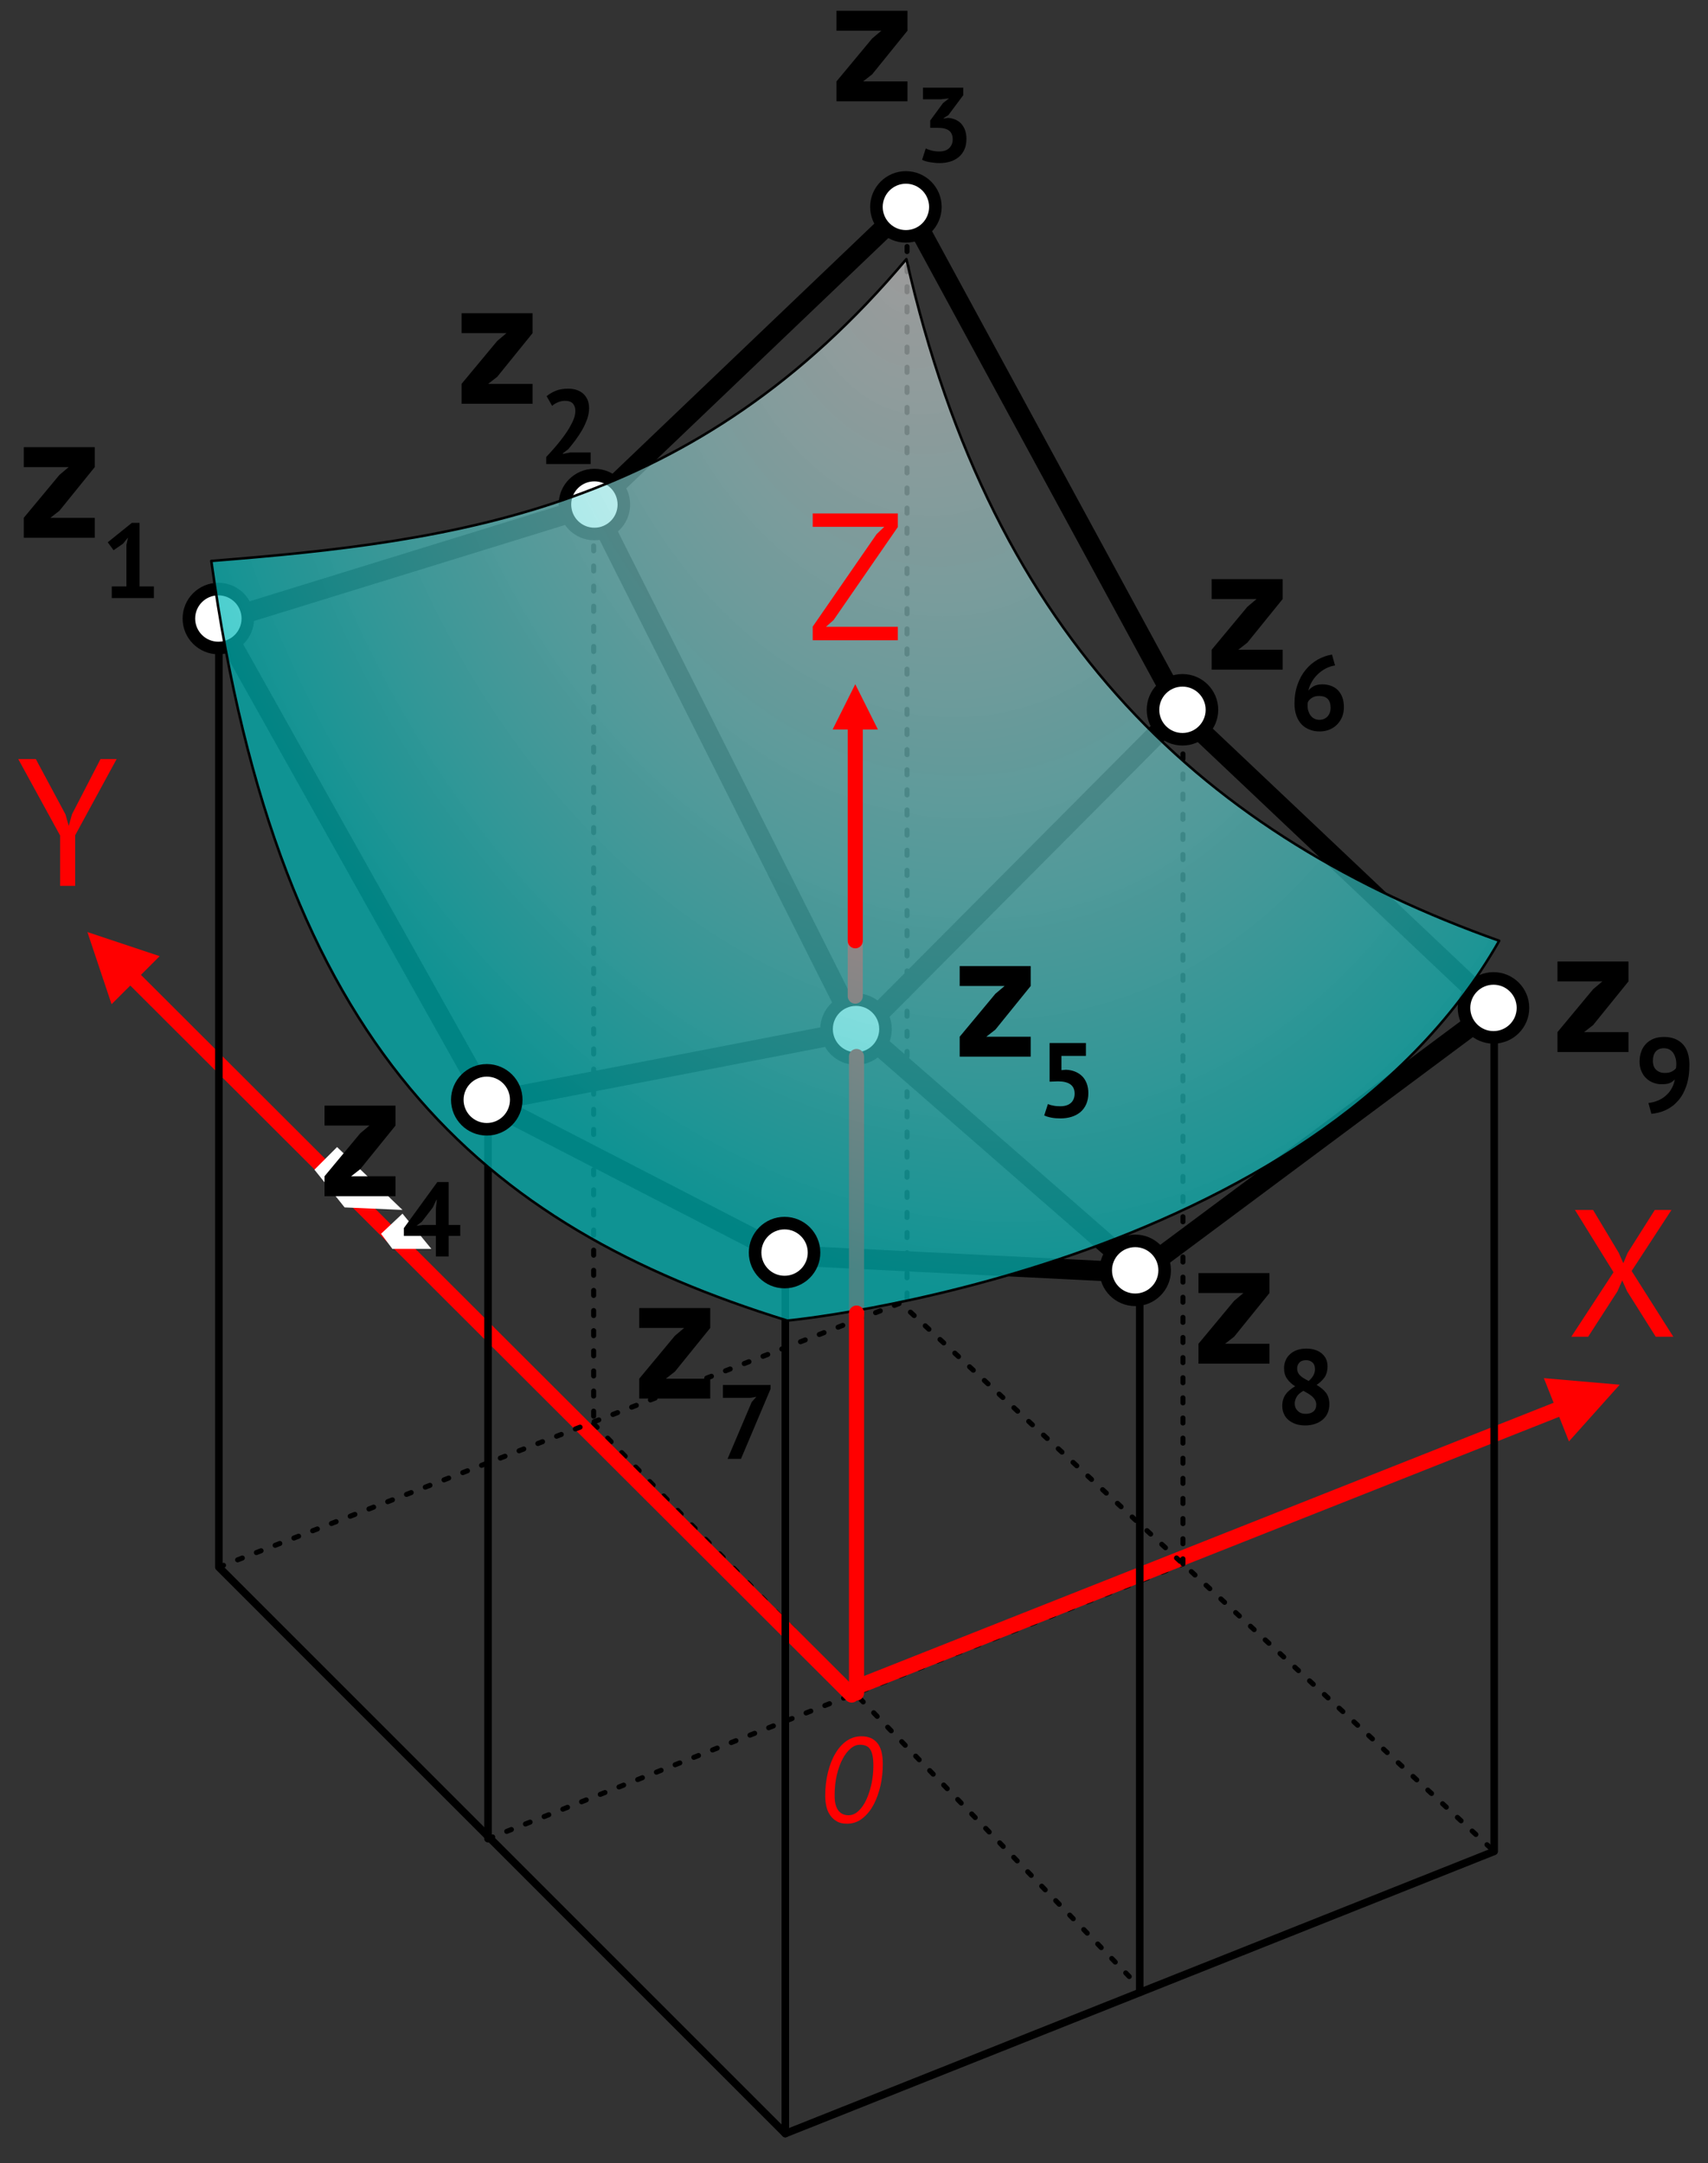 <?xml version="1.0" encoding="UTF-8" standalone="no"?>
<!DOCTYPE svg PUBLIC "-//W3C//DTD SVG 1.1//EN" "http://www.w3.org/Graphics/SVG/1.1/DTD/svg11.dtd">
<svg width="100%" height="100%" viewBox="0 0 679 860" version="1.1" xmlns="http://www.w3.org/2000/svg" xmlns:xlink="http://www.w3.org/1999/xlink" xml:space="preserve" xmlns:serif="http://www.serif.com/" style="fill-rule:evenodd;clip-rule:evenodd;stroke-linecap:round;stroke-linejoin:round;stroke-miterlimit:10;">
    <rect x="0" y="0" width="679" height="860" fill="#333333" stroke="none"/>
    <g transform="matrix(1,0,0,1,-4908,-6098)">
        <rect id="DEM" x="4792" y="6066" width="3956" height="1997" style="fill:none;"/>
        <g id="DEM1" serif:id="DEM">
            <path d="M5248.5,6771.84L5248.5,6509" style="fill:none;stroke:black;stroke-width:2px;stroke-dasharray:2,6,0,0;"/>
            <g>
                <path d="M5220.19,6597L5102,6536L4995,6345" style="fill:none;stroke:black;stroke-width:8px;"/>
                <path d="M5220.19,6597L5361,6604" style="fill:none;stroke:black;stroke-width:8px;"/>
                <path d="M5502,6499L5361,6604" style="fill:none;stroke:black;stroke-width:8px;"/>
                <path d="M4995,6345L5144,6299L5268.59,6180L5378.27,6381.94L5502,6499" style="fill:none;stroke:black;stroke-width:8px;"/>
                <path d="M5102,6536L5251.06,6507.21L5377.37,6380.28" style="fill:none;stroke:black;stroke-width:8px;"/>
                <path d="M5144,6299L5247.37,6504.73L5361.09,6604" style="fill:none;stroke:black;stroke-width:8px;"/>
            </g>
            <path d="M5102,6829L5378.27,6719.71" style="fill:none;stroke:black;stroke-width:2px;stroke-dasharray:2,6,0,0;"/>
            <path d="M5144,6663.98L5362,6889" style="fill:none;stroke:black;stroke-width:2px;stroke-dasharray:2,6,0,0;"/>
            <g transform="matrix(2.343,-1.11022e-16,1.11022e-16,2.343,-7049.8,-9096.13)">
                <path d="M5248,6771.33L5378.27,6719.71" style="fill:none;"/>
                <g transform="matrix(0.427,2.02182e-17,-2.02182e-17,0.427,5102.91,6483.99)">
                    <path d="M615.149,549.761L645.273,552.37L625.111,574.904L615.149,549.761Z" style="fill:rgb(255,0,0);"/>
                    <path d="M340,673.328C340,673.328 557.148,587.288 625.159,560.34" style="fill:none;stroke:rgb(255,0,0);stroke-width:6px;"/>
                </g>
            </g>
            <g transform="matrix(-1.401,-2.622,2.337,-0.743,-3226.65,25563.2)">
                <path d="M5248,6771.33L5378.27,6719.71" style="fill:none;"/>
                <g transform="matrix(-0.104,0.366,-0.326,-0.195,5502.11,6778.19)">
                    <path d="M46.374,396.852L36.812,368.167L65.497,377.729L46.374,396.852Z" style="fill:rgb(255,0,0);"/>
                    <path d="M340,671.355C340,671.355 113.673,445.028 52.111,383.466" style="fill:none;stroke:rgb(255,0,0);stroke-width:6px;"/>
                </g>
            </g>
            <path d="M4995,6345L4995,6721L5220.19,6946.19L5220.19,6597" style="fill:none;stroke:black;stroke-width:3px;"/>
            <path d="M5220.19,6946.19L5502,6834L5502,6499" style="fill:none;stroke:black;stroke-width:3px;"/>
            <path d="M5102,6536L5102,6828.96" style="fill:none;stroke:black;stroke-width:3px;"/>
            <path d="M5361.09,6604L5361.09,6890.09" style="fill:none;stroke:black;stroke-width:3px;"/>
            <path d="M4995,6721L5266,6616L5502,6834" style="fill:none;stroke:black;stroke-width:2px;stroke-dasharray:2,6,0,0;"/>
            <path d="M5144,6299L5144,6663.98" style="fill:none;stroke:black;stroke-width:2px;stroke-dasharray:2,6,0,0;"/>
            <path d="M5268.59,6180L5268.59,6616" style="fill:none;stroke:black;stroke-width:2px;stroke-dasharray:2,6,0,0;"/>
            <path d="M5378.27,6719.71L5378.27,6381.94" style="fill:none;stroke:black;stroke-width:2px;stroke-dasharray:2,6,0,0;"/>
            <g transform="matrix(0.583,0,0,0.583,4518.47,6083.61)">
                <circle cx="817.043" cy="446.457" r="20.095" style="fill:white;stroke:black;stroke-width:8.57px;stroke-miterlimit:1.5;"/>
            </g>
            <g transform="matrix(0.583,0,0,0.583,4667.96,6038.29)">
                <circle cx="817.043" cy="446.457" r="20.095" style="fill:white;stroke:black;stroke-width:8.57px;stroke-miterlimit:1.5;"/>
            </g>
            <g transform="matrix(0.583,0,0,0.583,4791.8,5919.97)">
                <circle cx="817.043" cy="446.457" r="20.095" style="fill:white;stroke:black;stroke-width:8.57px;stroke-miterlimit:1.5;"/>
            </g>
            <g transform="matrix(0.583,0,0,0.583,4901.74,6119.89)">
                <circle cx="817.043" cy="446.457" r="20.095" style="fill:white;stroke:black;stroke-width:8.57px;stroke-miterlimit:1.5;"/>
            </g>
            <g transform="matrix(0.583,0,0,0.583,5025.39,6238.4)">
                <circle cx="817.043" cy="446.457" r="20.095" style="fill:white;stroke:black;stroke-width:8.57px;stroke-miterlimit:1.5;"/>
            </g>
            <g transform="matrix(0.583,0,0,0.583,4882.95,6342.73)">
                <circle cx="817.043" cy="446.457" r="20.095" style="fill:white;stroke:black;stroke-width:8.57px;stroke-miterlimit:1.5;"/>
            </g>
            <g transform="matrix(0.583,0,0,0.583,4771.97,6246.82)">
                <circle cx="817.043" cy="446.457" r="20.095" style="fill:white;stroke:black;stroke-width:8.57px;stroke-miterlimit:1.5;"/>
            </g>
            <path d="M5248.5,6620L5248.5,6518" style="fill:none;stroke:rgb(255,0,0);stroke-width:6px;stroke-linecap:butt;"/>
            <g transform="matrix(1,0,0,1,-0.5,-126.003)">
                <path d="M5248.5,6620L5248.5,6598" style="fill:none;stroke:rgb(255,0,0);stroke-width:6px;stroke-linecap:butt;"/>
            </g>
            <g transform="matrix(1,0,0,1,0,-1)">
                <path d="M5268.33,6202C5302.92,6354.6 5388.06,6431.75 5504,6473C5429.25,6604.3 5221,6624 5221,6624C5099.34,6586.36 5018.79,6515.89 4992,6322C5090.59,6314.2 5184.57,6301.56 5268.33,6202Z" style="fill:url(#_Radial1);stroke:black;stroke-width:1px;"/>
            </g>
            <g transform="matrix(1,0,0,1,-0.5,-148)">
                <g transform="matrix(1,-0,-0,1,4908.5,6246)">
                    <path d="M331,290L340,272L349,290L331,290Z" style="fill:rgb(255,0,0);"/>
                    <path d="M340,374.003L340,286.4" style="fill:none;stroke:rgb(255,0,0);stroke-width:6px;stroke-linecap:butt;"/>
                </g>
            </g>
            <g transform="matrix(0.583,0,0,0.583,4743.56,6335.67)">
                <circle cx="817.043" cy="446.457" r="20.095" style="fill:white;stroke:black;stroke-width:8.57px;stroke-miterlimit:1.5;"/>
            </g>
            <g transform="matrix(0.583,0,0,0.583,4625.18,6274.94)">
                <circle cx="817.043" cy="446.457" r="20.095" style="fill:white;stroke:black;stroke-width:8.57px;stroke-miterlimit:1.5;"/>
            </g>
            <g transform="matrix(1,0,0,1,89,-4)">
                <g transform="matrix(72,0,0,72,4826.21,6315.78)">
                    <path d="M0.031,-0.11L0.228,-0.347L0.279,-0.39L0.031,-0.39L0.031,-0.5L0.423,-0.5L0.423,-0.39L0.228,-0.149L0.178,-0.11L0.423,-0.11L0.423,-0L0.031,-0L0.031,-0.11Z" style="fill-rule:nonzero;"/>
                </g>
                <g transform="matrix(41.976,0,0,41.976,4859.19,6339.75)">
                    <path d="M0.101,-0.11L0.24,-0.11L0.24,-0.505L0.255,-0.573L0.207,-0.514L0.118,-0.453L0.063,-0.528L0.291,-0.712L0.364,-0.712L0.364,-0.11L0.5,-0.11L0.5,-0L0.101,-0L0.101,-0.11Z" style="fill-rule:nonzero;"/>
                </g>
            </g>
            <g transform="matrix(1,0,0,1,71.876,134.392)">
                <g transform="matrix(72,0,0,72,4842.81,6315.78)">
                    <path d="M0.239,-0.278L0.008,-0.7L0.105,-0.7L0.269,-0.394L0.286,-0.333L0.287,-0.333L0.305,-0.396L0.462,-0.7L0.551,-0.7L0.322,-0.279L0.322,-0L0.239,-0L0.239,-0.278Z" style="fill:rgb(255,0,0);fill-rule:nonzero;"/>
                </g>
            </g>
            <g transform="matrix(1,0,0,1,692.302,313.624)">
                <g transform="matrix(72,0,0,72,4838.49,6315.78)">
                    <path d="M0.259,-0.356L0.046,-0.7L0.146,-0.7L0.288,-0.463L0.313,-0.406L0.337,-0.463L0.487,-0.7L0.579,-0.7L0.359,-0.363L0.589,-0L0.492,-0L0.334,-0.251L0.307,-0.311L0.281,-0.251L0.119,-0L0.026,-0L0.259,-0.356Z" style="fill:rgb(255,0,0);fill-rule:nonzero;"/>
                </g>
            </g>
            <g transform="matrix(1,0,0,1,1,1)">
                <path d="M5032,6562L5041,6553L5067,6578L5044,6577L5032,6562Z" style="fill:white;"/>
            </g>
            <g transform="matrix(1,0,0,1,28.481,28.481)">
                <path d="M5031,6560L5039.52,6552L5051,6566L5035.51,6566L5031,6560Z" style="fill:white;"/>
            </g>
            <g transform="matrix(1,0,0,1,384.596,36.74)">
                <g transform="matrix(72,0,0,72,4843.75,6315.78)">
                    <path d="M0.038,-0.075L0.391,-0.586L0.433,-0.626L0.038,-0.626L0.038,-0.7L0.508,-0.7L0.508,-0.625L0.153,-0.111L0.111,-0.074L0.508,-0.074L0.508,-0L0.038,-0L0.038,-0.075Z" style="fill:rgb(255,0,0);fill-rule:nonzero;"/>
                </g>
            </g>
            <g transform="matrix(1,0,0,1,375.288,506.648)">
                <g transform="matrix(48,0,0,48,4858.03,6315.78)">
                    <path d="M0.057,-0.219C0.057,-0.289 0.065,-0.354 0.08,-0.415C0.095,-0.475 0.115,-0.527 0.142,-0.571C0.168,-0.615 0.199,-0.65 0.236,-0.675C0.273,-0.7 0.313,-0.712 0.357,-0.712C0.414,-0.712 0.457,-0.694 0.488,-0.657C0.519,-0.62 0.534,-0.562 0.534,-0.482C0.534,-0.422 0.528,-0.363 0.515,-0.304C0.501,-0.245 0.483,-0.193 0.458,-0.146C0.432,-0.098 0.402,-0.061 0.365,-0.032C0.328,-0.003 0.286,0.012 0.238,0.012C0.204,0.012 0.175,0.006 0.153,-0.008C0.13,-0.021 0.111,-0.038 0.097,-0.06C0.082,-0.081 0.072,-0.106 0.066,-0.134C0.06,-0.161 0.057,-0.19 0.057,-0.219ZM0.135,-0.223C0.135,-0.189 0.138,-0.161 0.145,-0.14C0.152,-0.118 0.161,-0.101 0.172,-0.09C0.183,-0.078 0.195,-0.07 0.209,-0.065C0.222,-0.06 0.236,-0.058 0.25,-0.058C0.28,-0.058 0.308,-0.07 0.333,-0.094C0.358,-0.117 0.38,-0.149 0.398,-0.188C0.416,-0.227 0.43,-0.272 0.441,-0.321C0.451,-0.37 0.456,-0.421 0.456,-0.472C0.456,-0.529 0.448,-0.572 0.432,-0.6C0.416,-0.628 0.387,-0.642 0.345,-0.642C0.318,-0.642 0.293,-0.632 0.268,-0.611C0.243,-0.59 0.22,-0.561 0.201,-0.524C0.181,-0.487 0.165,-0.442 0.153,-0.391C0.141,-0.34 0.135,-0.284 0.135,-0.223Z" style="fill:rgb(255,0,0);fill-rule:nonzero;"/>
                </g>
            </g>
            <g transform="matrix(1,0,0,1,263.053,-57.264)">
                <g transform="matrix(72,0,0,72,4826.21,6315.78)">
                    <path d="M0.031,-0.11L0.228,-0.347L0.279,-0.39L0.031,-0.39L0.031,-0.5L0.423,-0.5L0.423,-0.39L0.228,-0.149L0.178,-0.11L0.423,-0.11L0.423,-0L0.031,-0L0.031,-0.11Z" style="fill-rule:nonzero;"/>
                </g>
                <g transform="matrix(41.976,0,0,41.976,4859.19,6339.75)">
                    <path d="M0.475,-0.529C0.475,-0.495 0.469,-0.461 0.457,-0.426C0.444,-0.391 0.429,-0.357 0.41,-0.324C0.391,-0.291 0.37,-0.259 0.347,-0.228C0.324,-0.197 0.301,-0.168 0.279,-0.142L0.226,-0.101L0.226,-0.096L0.298,-0.11L0.49,-0.11L0.49,-0L0.069,-0L0.069,-0.067C0.085,-0.084 0.103,-0.103 0.123,-0.126C0.143,-0.148 0.163,-0.171 0.184,-0.197C0.204,-0.222 0.224,-0.247 0.243,-0.274C0.262,-0.301 0.28,-0.327 0.295,-0.355C0.31,-0.382 0.323,-0.408 0.332,-0.433C0.341,-0.458 0.345,-0.482 0.345,-0.505C0.345,-0.532 0.337,-0.555 0.322,-0.573C0.306,-0.59 0.281,-0.599 0.247,-0.599C0.226,-0.599 0.204,-0.595 0.182,-0.586C0.159,-0.577 0.14,-0.565 0.125,-0.551L0.073,-0.643C0.099,-0.664 0.129,-0.682 0.162,-0.695C0.195,-0.708 0.233,-0.714 0.278,-0.714C0.307,-0.714 0.333,-0.71 0.357,-0.702C0.381,-0.694 0.402,-0.682 0.419,-0.667C0.436,-0.652 0.45,-0.632 0.46,-0.61C0.47,-0.587 0.475,-0.56 0.475,-0.529Z" style="fill-rule:nonzero;"/>
                </g>
            </g>
            <g transform="matrix(1,0,0,1,412.101,-177.505)">
                <g transform="matrix(72,0,0,72,4826.21,6315.78)">
                    <path d="M0.031,-0.11L0.228,-0.347L0.279,-0.39L0.031,-0.39L0.031,-0.5L0.423,-0.5L0.423,-0.39L0.228,-0.149L0.178,-0.11L0.423,-0.11L0.423,-0L0.031,-0L0.031,-0.11Z" style="fill-rule:nonzero;"/>
                </g>
                <g transform="matrix(41.976,0,0,41.976,4859.19,6339.75)">
                    <path d="M0.241,-0.096C0.282,-0.096 0.314,-0.107 0.336,-0.129C0.357,-0.151 0.368,-0.178 0.368,-0.209C0.368,-0.247 0.357,-0.275 0.334,-0.293C0.311,-0.311 0.276,-0.32 0.227,-0.32L0.155,-0.32L0.155,-0.389L0.276,-0.554L0.333,-0.599L0.254,-0.59L0.086,-0.59L0.086,-0.7L0.468,-0.7L0.468,-0.629L0.327,-0.44L0.283,-0.413L0.283,-0.408L0.325,-0.414C0.348,-0.412 0.371,-0.407 0.392,-0.398C0.413,-0.389 0.431,-0.377 0.447,-0.361C0.462,-0.344 0.475,-0.324 0.484,-0.3C0.493,-0.276 0.498,-0.248 0.498,-0.217C0.498,-0.178 0.492,-0.144 0.479,-0.115C0.466,-0.086 0.448,-0.062 0.425,-0.043C0.401,-0.024 0.375,-0.009 0.344,-0C0.313,0.009 0.28,0.014 0.245,0.014C0.216,0.014 0.185,0.011 0.154,0.006C0.123,0.001 0.097,-0.007 0.078,-0.017L0.113,-0.125C0.13,-0.116 0.15,-0.109 0.171,-0.104C0.192,-0.099 0.215,-0.096 0.241,-0.096Z" style="fill-rule:nonzero;"/>
                </g>
            </g>
            <g transform="matrix(1,0,0,1,208.566,257.758)">
                <g transform="matrix(72,0,0,72,4826.21,6315.78)">
                    <path d="M0.031,-0.11L0.228,-0.347L0.279,-0.39L0.031,-0.39L0.031,-0.5L0.423,-0.5L0.423,-0.39L0.228,-0.149L0.178,-0.11L0.423,-0.11L0.423,-0L0.031,-0L0.031,-0.11Z" style="fill-rule:nonzero;"/>
                </g>
                <g transform="matrix(41.976,0,0,41.976,4859.19,6339.75)">
                    <path d="M0.553,-0.195L0.443,-0.195L0.443,-0L0.322,-0L0.322,-0.195L0.019,-0.195L0.019,-0.269L0.336,-0.705L0.443,-0.705L0.443,-0.299L0.553,-0.299L0.553,-0.195ZM0.322,-0.452L0.331,-0.536L0.327,-0.536L0.293,-0.464L0.189,-0.329L0.139,-0.291L0.203,-0.299L0.322,-0.299L0.322,-0.452Z" style="fill-rule:nonzero;"/>
                </g>
            </g>
            <g transform="matrix(1,0,0,1,461.074,202.278)">
                <g transform="matrix(72,0,0,72,4826.21,6315.78)">
                    <path d="M0.031,-0.11L0.228,-0.347L0.279,-0.39L0.031,-0.39L0.031,-0.5L0.423,-0.5L0.423,-0.39L0.228,-0.149L0.178,-0.11L0.423,-0.11L0.423,-0L0.031,-0L0.031,-0.11Z" style="fill-rule:nonzero;"/>
                </g>
                <g transform="matrix(41.976,0,0,41.976,4859.19,6339.75)">
                    <path d="M0.22,-0.101C0.264,-0.101 0.298,-0.112 0.321,-0.133C0.344,-0.154 0.356,-0.184 0.356,-0.221C0.356,-0.261 0.342,-0.29 0.315,-0.309C0.288,-0.328 0.249,-0.337 0.198,-0.337L0.119,-0.334L0.119,-0.7L0.463,-0.7L0.463,-0.578L0.231,-0.578L0.231,-0.443L0.272,-0.447C0.305,-0.446 0.334,-0.44 0.361,-0.429C0.387,-0.418 0.409,-0.404 0.428,-0.385C0.447,-0.366 0.461,-0.342 0.471,-0.316C0.481,-0.289 0.486,-0.258 0.486,-0.225C0.486,-0.186 0.479,-0.151 0.466,-0.121C0.453,-0.091 0.434,-0.066 0.411,-0.046C0.387,-0.026 0.359,-0.011 0.327,-0.001C0.295,0.009 0.26,0.014 0.222,0.014C0.192,0.014 0.164,0.012 0.137,0.007C0.11,0.002 0.087,-0.005 0.068,-0.014L0.103,-0.122C0.118,-0.115 0.135,-0.11 0.154,-0.107C0.172,-0.103 0.194,-0.101 0.22,-0.101Z" style="fill-rule:nonzero;"/>
                </g>
            </g>
            <g transform="matrix(1,0,0,1,333.679,338.224)">
                <g transform="matrix(72,0,0,72,4826.21,6315.78)">
                    <path d="M0.031,-0.11L0.228,-0.347L0.279,-0.39L0.031,-0.39L0.031,-0.5L0.423,-0.5L0.423,-0.39L0.228,-0.149L0.178,-0.11L0.423,-0.11L0.423,-0L0.031,-0L0.031,-0.11Z" style="fill-rule:nonzero;"/>
                </g>
                <g transform="matrix(41.976,0,0,41.976,4859.19,6339.75)">
                    <path d="M0.104,-0L0.333,-0.539L0.377,-0.588L0.317,-0.578L0.06,-0.578L0.06,-0.7L0.511,-0.7L0.511,-0.662L0.231,-0L0.104,-0Z" style="fill-rule:nonzero;"/>
                </g>
            </g>
            <g transform="matrix(1,0,0,1,556,324.339)">
                <g transform="matrix(72,0,0,72,4826.21,6315.78)">
                    <path d="M0.031,-0.11L0.228,-0.347L0.279,-0.39L0.031,-0.39L0.031,-0.5L0.423,-0.5L0.423,-0.39L0.228,-0.149L0.178,-0.11L0.423,-0.11L0.423,-0L0.031,-0L0.031,-0.11Z" style="fill-rule:nonzero;"/>
                </g>
                <g transform="matrix(41.976,0,0,41.976,4859.19,6339.75)">
                    <path d="M0.061,-0.171C0.061,-0.194 0.064,-0.215 0.07,-0.234C0.076,-0.252 0.085,-0.269 0.096,-0.284C0.107,-0.299 0.12,-0.312 0.135,-0.324C0.15,-0.336 0.166,-0.347 0.183,-0.357C0.15,-0.378 0.125,-0.401 0.106,-0.429C0.087,-0.456 0.078,-0.489 0.078,-0.529C0.078,-0.555 0.083,-0.579 0.093,-0.602C0.102,-0.625 0.116,-0.644 0.135,-0.661C0.153,-0.678 0.175,-0.691 0.201,-0.7C0.227,-0.709 0.256,-0.714 0.289,-0.714C0.319,-0.714 0.346,-0.71 0.371,-0.702C0.396,-0.694 0.417,-0.683 0.435,-0.668C0.452,-0.653 0.466,-0.636 0.476,-0.615C0.485,-0.594 0.49,-0.57 0.49,-0.545C0.49,-0.506 0.481,-0.472 0.464,-0.445C0.446,-0.418 0.42,-0.393 0.386,-0.37C0.426,-0.347 0.456,-0.321 0.477,-0.293C0.497,-0.265 0.507,-0.229 0.507,-0.185C0.507,-0.155 0.501,-0.128 0.491,-0.104C0.48,-0.079 0.464,-0.058 0.444,-0.041C0.424,-0.024 0.4,-0.01 0.372,-0.001C0.344,0.009 0.313,0.014 0.28,0.014C0.247,0.014 0.217,0.01 0.19,0.001C0.163,-0.009 0.139,-0.021 0.121,-0.037C0.101,-0.053 0.087,-0.072 0.077,-0.095C0.066,-0.118 0.061,-0.143 0.061,-0.171ZM0.383,-0.184C0.383,-0.199 0.379,-0.213 0.372,-0.226C0.365,-0.239 0.355,-0.25 0.344,-0.261C0.332,-0.271 0.319,-0.28 0.305,-0.289C0.29,-0.298 0.276,-0.306 0.261,-0.314C0.23,-0.296 0.208,-0.277 0.197,-0.256C0.185,-0.235 0.179,-0.214 0.179,-0.193C0.179,-0.166 0.188,-0.143 0.207,-0.125C0.225,-0.106 0.25,-0.096 0.283,-0.096C0.313,-0.096 0.337,-0.103 0.356,-0.118C0.374,-0.133 0.383,-0.155 0.383,-0.184ZM0.202,-0.527C0.202,-0.511 0.205,-0.497 0.211,-0.485C0.217,-0.473 0.225,-0.463 0.236,-0.454C0.246,-0.444 0.258,-0.436 0.271,-0.429C0.284,-0.421 0.297,-0.414 0.311,-0.407C0.351,-0.441 0.371,-0.478 0.371,-0.519C0.371,-0.547 0.363,-0.568 0.347,-0.583C0.33,-0.597 0.31,-0.604 0.287,-0.604C0.258,-0.604 0.236,-0.596 0.223,-0.581C0.209,-0.566 0.202,-0.548 0.202,-0.527Z" style="fill-rule:nonzero;"/>
                </g>
            </g>
            <g transform="matrix(1,0,0,1,698.717,200.449)">
                <g transform="matrix(72,0,0,72,4826.21,6315.78)">
                    <path d="M0.031,-0.11L0.228,-0.347L0.279,-0.39L0.031,-0.39L0.031,-0.5L0.423,-0.5L0.423,-0.39L0.228,-0.149L0.178,-0.11L0.423,-0.11L0.423,-0L0.031,-0L0.031,-0.11Z" style="fill-rule:nonzero;"/>
                </g>
                <g transform="matrix(41.976,0,0,41.976,4859.19,6339.75)">
                    <path d="M0.045,-0.481C0.045,-0.515 0.05,-0.546 0.061,-0.575C0.071,-0.604 0.086,-0.628 0.106,-0.649C0.125,-0.669 0.149,-0.685 0.178,-0.697C0.206,-0.708 0.238,-0.714 0.275,-0.714C0.35,-0.714 0.409,-0.692 0.453,-0.647C0.496,-0.602 0.517,-0.536 0.517,-0.45C0.517,-0.373 0.507,-0.306 0.488,-0.25C0.468,-0.193 0.442,-0.146 0.409,-0.109C0.376,-0.071 0.337,-0.042 0.294,-0.022C0.251,-0.002 0.205,0.01 0.157,0.014L0.129,-0.088C0.166,-0.093 0.198,-0.102 0.227,-0.115C0.256,-0.128 0.28,-0.145 0.301,-0.165C0.322,-0.184 0.339,-0.207 0.352,-0.232C0.365,-0.257 0.374,-0.283 0.379,-0.312C0.363,-0.295 0.346,-0.283 0.328,-0.276C0.309,-0.269 0.285,-0.266 0.254,-0.266C0.229,-0.266 0.204,-0.27 0.179,-0.279C0.154,-0.288 0.131,-0.301 0.112,-0.319C0.092,-0.336 0.076,-0.359 0.064,-0.386C0.051,-0.413 0.045,-0.444 0.045,-0.481ZM0.171,-0.488C0.171,-0.45 0.182,-0.421 0.203,-0.402C0.224,-0.383 0.251,-0.373 0.283,-0.373C0.31,-0.373 0.333,-0.377 0.35,-0.386C0.367,-0.395 0.381,-0.405 0.39,-0.418C0.392,-0.432 0.393,-0.445 0.393,-0.458C0.393,-0.477 0.391,-0.495 0.386,-0.513C0.381,-0.531 0.374,-0.547 0.365,-0.561C0.355,-0.575 0.343,-0.586 0.328,-0.595C0.313,-0.603 0.295,-0.607 0.274,-0.607C0.241,-0.607 0.216,-0.596 0.198,-0.576C0.18,-0.555 0.171,-0.525 0.171,-0.488Z" style="fill-rule:nonzero;"/>
                </g>
            </g>
            <g transform="matrix(1,0,0,1,561.241,48.441)">
                <g transform="matrix(72,0,0,72,4826.21,6315.78)">
                    <path d="M0.031,-0.11L0.228,-0.347L0.279,-0.39L0.031,-0.39L0.031,-0.5L0.423,-0.5L0.423,-0.39L0.228,-0.149L0.178,-0.11L0.423,-0.11L0.423,-0L0.031,-0L0.031,-0.11Z" style="fill-rule:nonzero;"/>
                </g>
                <g transform="matrix(41.976,0,0,41.976,4859.19,6339.75)">
                    <path d="M0.52,-0.217C0.52,-0.184 0.515,-0.154 0.504,-0.126C0.493,-0.098 0.477,-0.074 0.457,-0.053C0.437,-0.032 0.413,-0.016 0.385,-0.004C0.356,0.008 0.325,0.014 0.291,0.014C0.256,0.014 0.225,0.009 0.196,-0.003C0.167,-0.014 0.141,-0.03 0.12,-0.052C0.099,-0.074 0.082,-0.102 0.07,-0.135C0.058,-0.168 0.052,-0.207 0.052,-0.251C0.052,-0.317 0.062,-0.377 0.081,-0.43C0.099,-0.483 0.125,-0.53 0.158,-0.57C0.19,-0.609 0.228,-0.641 0.271,-0.666C0.314,-0.69 0.359,-0.706 0.407,-0.714L0.436,-0.611C0.403,-0.606 0.372,-0.595 0.344,-0.58C0.316,-0.565 0.291,-0.546 0.27,-0.525C0.248,-0.504 0.23,-0.48 0.215,-0.454C0.2,-0.427 0.189,-0.4 0.183,-0.372C0.196,-0.389 0.214,-0.403 0.235,-0.415C0.256,-0.426 0.283,-0.432 0.315,-0.432C0.345,-0.432 0.373,-0.427 0.398,-0.418C0.423,-0.409 0.445,-0.395 0.463,-0.377C0.481,-0.358 0.495,-0.336 0.505,-0.309C0.515,-0.282 0.52,-0.252 0.52,-0.217ZM0.394,-0.21C0.394,-0.285 0.357,-0.322 0.284,-0.322C0.257,-0.322 0.235,-0.316 0.217,-0.304C0.198,-0.292 0.185,-0.278 0.178,-0.262C0.177,-0.255 0.176,-0.248 0.176,-0.243L0.176,-0.227C0.176,-0.211 0.178,-0.195 0.183,-0.18C0.188,-0.164 0.195,-0.15 0.204,-0.138C0.213,-0.125 0.224,-0.115 0.238,-0.108C0.252,-0.1 0.269,-0.096 0.288,-0.096C0.319,-0.096 0.345,-0.107 0.365,-0.128C0.384,-0.149 0.394,-0.177 0.394,-0.21Z" style="fill-rule:nonzero;"/>
                </g>
            </g>
            <path d="M5248.5,6771.05L5248.5,6620" style="fill:none;stroke:rgb(255,0,0);stroke-width:6px;stroke-linecap:butt;"/>
        </g>
    </g>
    <defs>
        <radialGradient id="_Radial1" cx="0" cy="0" r="1" gradientUnits="userSpaceOnUse" gradientTransform="matrix(-299.282,67.223,-90.884,-404.622,5268.59,6203.15)"><stop offset="0" style="stop-color:white;stop-opacity:0.51"/><stop offset="1" style="stop-color:rgb(0,186,186);stop-opacity:0.71"/></radialGradient>
    </defs>
</svg>
